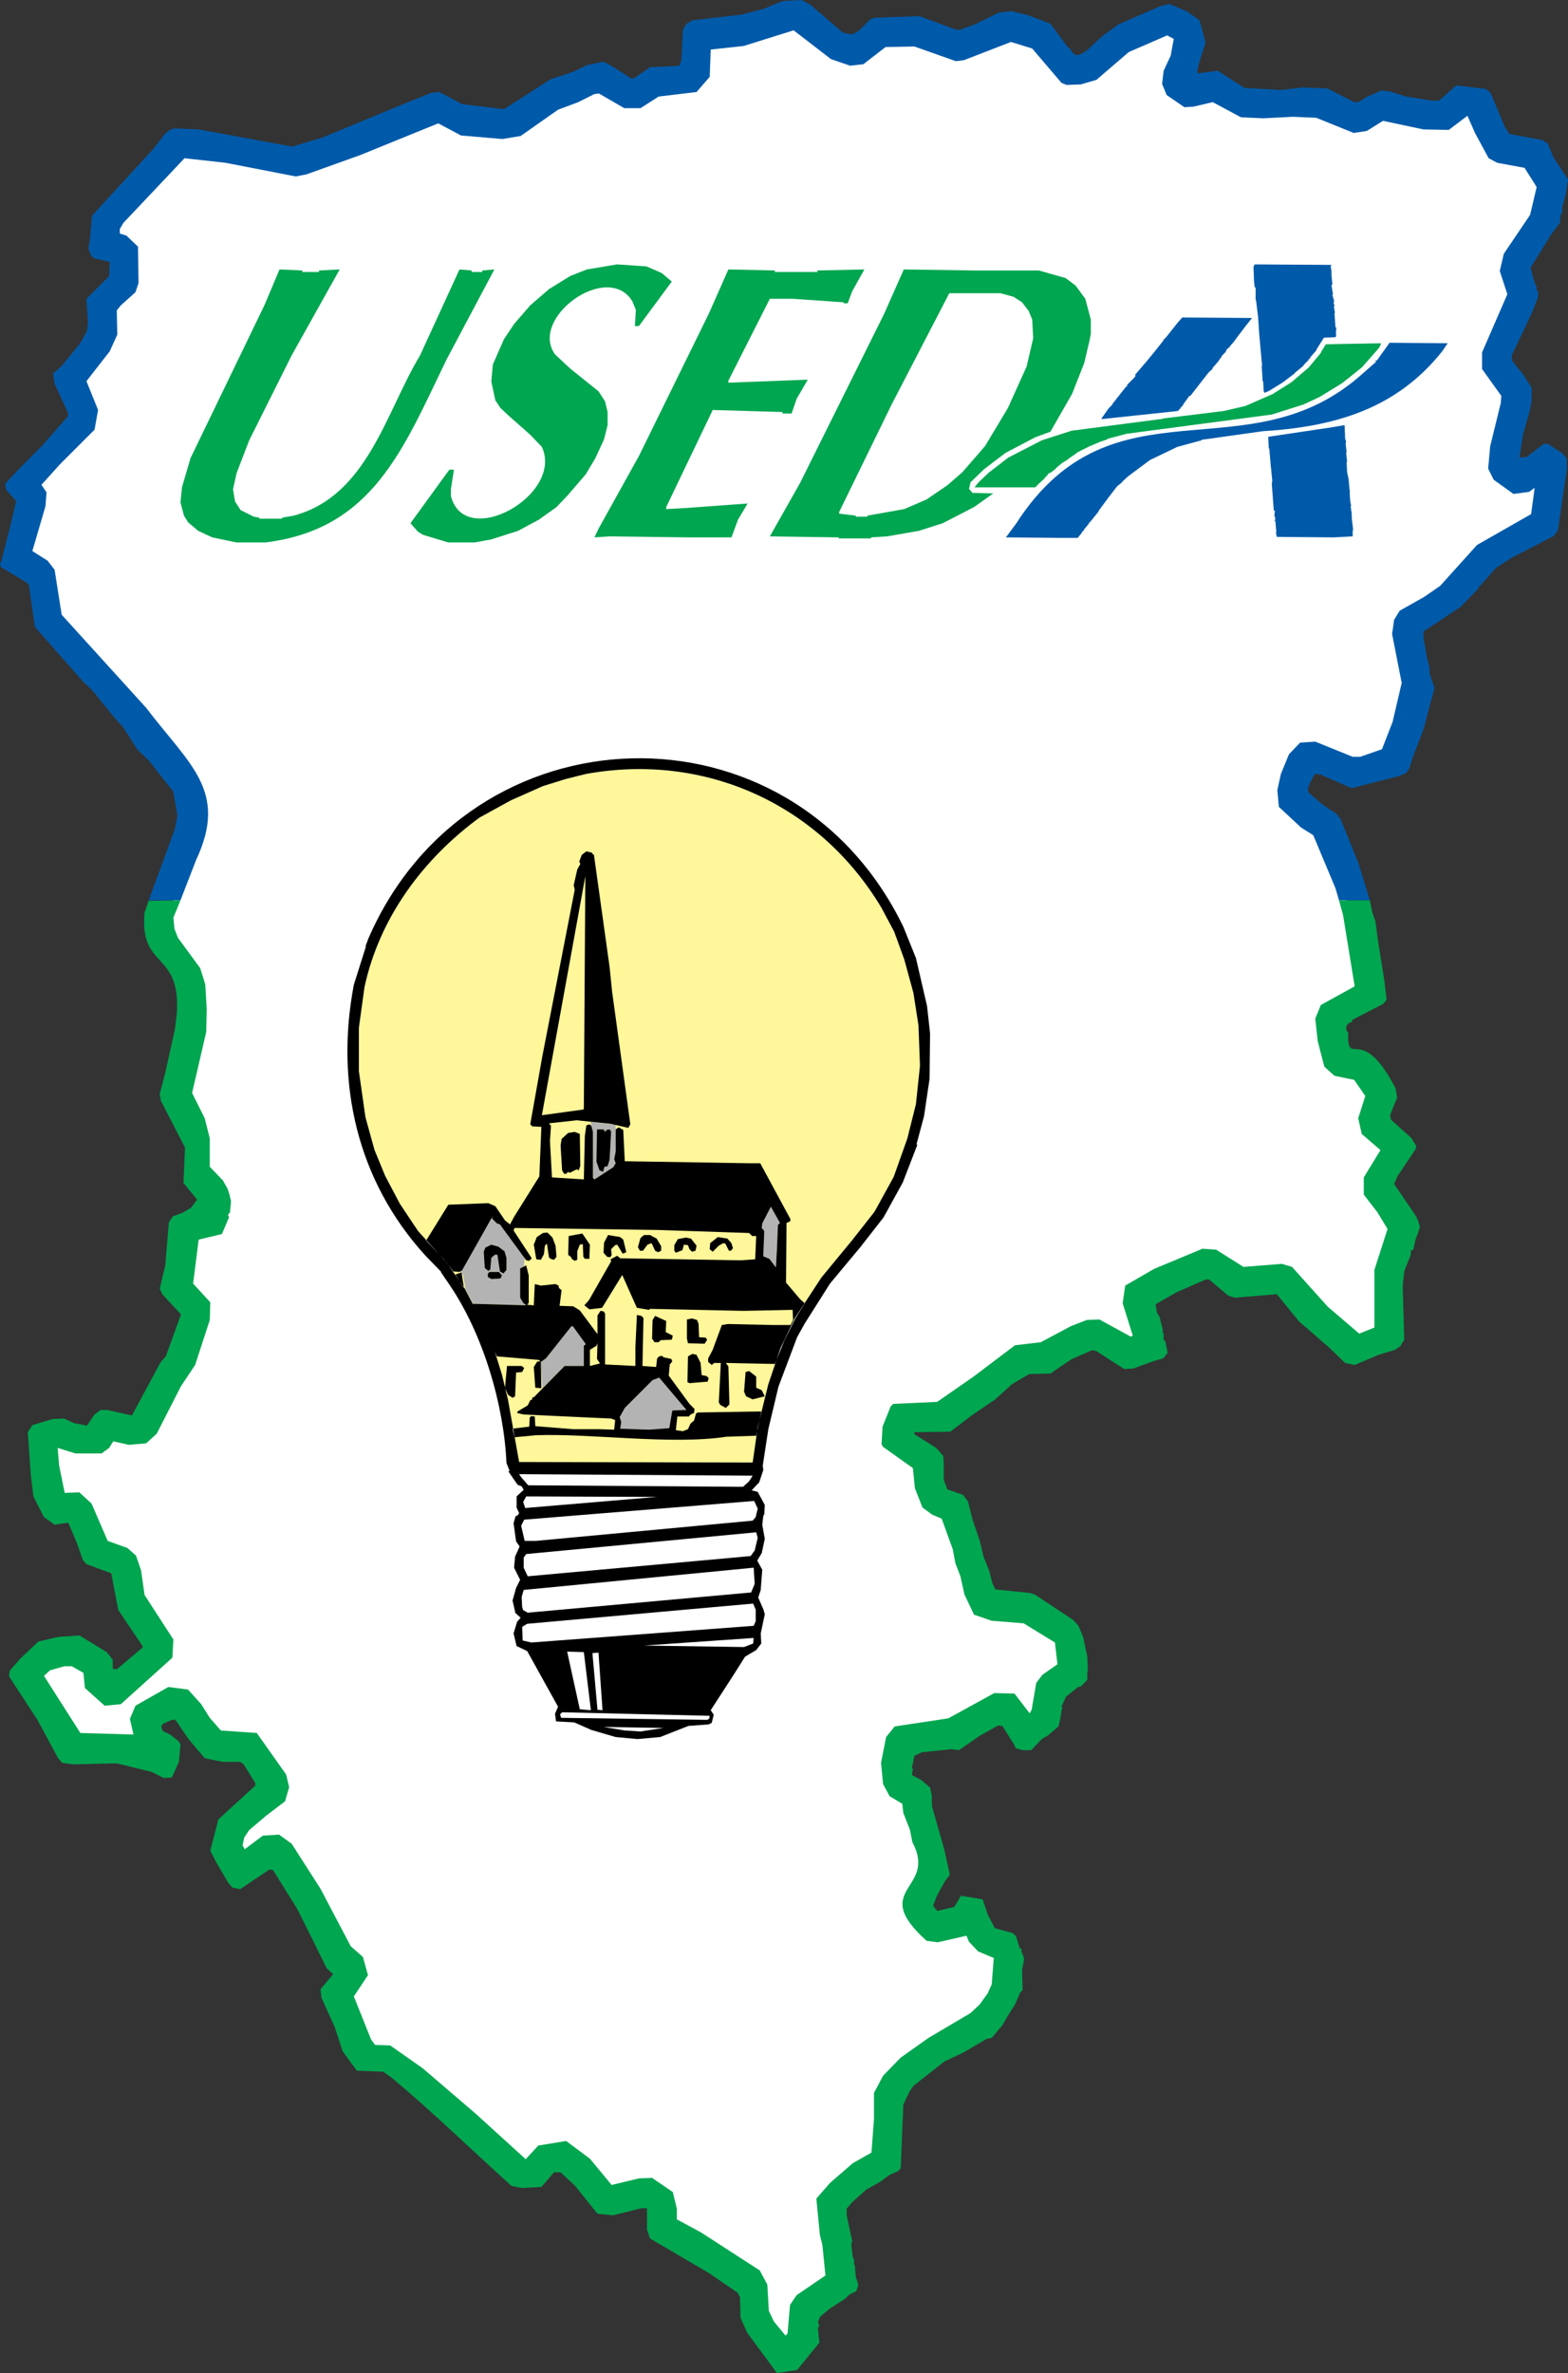 <?xml version="1.0" encoding="UTF-8" standalone="no"?>
<!-- Created with Inkscape (http://www.inkscape.org/) -->

<svg
   xmlns:dc="http://purl.org/dc/elements/1.1/"
   xmlns:cc="http://creativecommons.org/ns#"
   xmlns:rdf="http://www.w3.org/1999/02/22-rdf-syntax-ns#"
   xmlns:svg="http://www.w3.org/2000/svg"
   xmlns="http://www.w3.org/2000/svg"
   xmlns:sodipodi="http://sodipodi.sourceforge.net/DTD/sodipodi-0.dtd"
   xmlns:inkscape="http://www.inkscape.org/namespaces/inkscape"
   width="26.264mm"
   height="39.743mm"
   viewBox="0 0 93.06 140.82"
   id="svg2"
   version="1.1"
   inkscape:version="0.91 r13725"
   sodipodi:docname="Logo ancien USEDA.svg">
  <rect x="0" y="0" width="93.06" height="140.82" fill="#333333" stroke="none"/>
  <defs
     id="defs4">
    <clipPath
       id="clipPath4150"
       clipPathUnits="userSpaceOnUse">
      <path
         inkscape:connector-curvature="0"
         id="path4152"
         d="M 0,901 680,901 680,0 0,0 0,901 Z" />
    </clipPath>
    <clipPath
       id="clipPath4156"
       clipPathUnits="userSpaceOnUse">
      <path
         inkscape:connector-curvature="0"
         id="path4158"
         d="m 0.06,901.02 680.04,0 0,-900.96 -680.04,0 0,900.96 z" />
    </clipPath>
    <clipPath
       id="clipPath4172"
       clipPathUnits="userSpaceOnUse">
      <path
         inkscape:connector-curvature="0"
         id="path4174"
         d="M 0,901 680,901 680,0 0,0 0,901 Z" />
    </clipPath>
    <clipPath
       id="clipPath4178"
       clipPathUnits="userSpaceOnUse">
      <path
         inkscape:connector-curvature="0"
         id="path4180"
         d="m 0.06,901.02 680.04,0 0,-900.96 -680.04,0 0,900.96 z" />
    </clipPath>
    <clipPath
       id="clipPath4190"
       clipPathUnits="userSpaceOnUse">
      <path
         inkscape:connector-curvature="0"
         id="path4192"
         d="M 0,901 680,901 680,0 0,0 0,901 Z" />
    </clipPath>
    <clipPath
       id="clipPath4196"
       clipPathUnits="userSpaceOnUse">
      <path
         inkscape:connector-curvature="0"
         id="path4198"
         d="m 0.06,901.02 680.04,0 0,-900.96 -680.04,0 0,900.96 z" />
    </clipPath>
    <clipPath
       id="clipPath4254"
       clipPathUnits="userSpaceOnUse">
      <path
         inkscape:connector-curvature="0"
         id="path4256"
         d="M 0,901 680,901 680,0 0,0 0,901 Z" />
    </clipPath>
    <clipPath
       id="clipPath4260"
       clipPathUnits="userSpaceOnUse">
      <path
         inkscape:connector-curvature="0"
         id="path4262"
         d="m 0.06,901.02 680.04,0 0,-900.96 -680.04,0 0,900.96 z" />
    </clipPath>
    <clipPath
       id="clipPath4274"
       clipPathUnits="userSpaceOnUse">
      <path
         inkscape:connector-curvature="0"
         id="path4276"
         d="M 0,901 680,901 680,0 0,0 0,901 Z" />
    </clipPath>
    <clipPath
       id="clipPath4280"
       clipPathUnits="userSpaceOnUse">
      <path
         inkscape:connector-curvature="0"
         id="path4282"
         d="m 0.06,901.02 680.04,0 0,-900.96 -680.04,0 0,900.96 z" />
    </clipPath>
    <clipPath
       id="clipPath4292"
       clipPathUnits="userSpaceOnUse">
      <path
         style="clip-rule:evenodd"
         inkscape:connector-curvature="0"
         id="path4294"
         d="m 56.61,833.6 82.21,0 0,-116.22 -82.21,0 0,116.22 z" />
    </clipPath>
    <clipPath
       id="clipPath4298"
       clipPathUnits="userSpaceOnUse">
      <path
         inkscape:connector-curvature="0"
         id="path4300"
         d="M 0,901 680,901 680,0 0,0 0,901 Z" />
    </clipPath>
    <clipPath
       id="clipPath4304"
       clipPathUnits="userSpaceOnUse">
      <path
         inkscape:connector-curvature="0"
         id="path4306"
         d="m 0.06,901.02 680.04,0 0,-900.96 -680.04,0 0,900.96 z" />
    </clipPath>
    <clipPath
       id="clipPath4336"
       clipPathUnits="userSpaceOnUse">
      <path
         inkscape:connector-curvature="0"
         id="path4338"
         d="M 0,901 680,901 680,0 0,0 0,901 Z" />
    </clipPath>
    <clipPath
       id="clipPath4342"
       clipPathUnits="userSpaceOnUse">
      <path
         inkscape:connector-curvature="0"
         id="path4344"
         d="m 0.06,901.02 680.04,0 0,-900.96 -680.04,0 0,900.96 z" />
    </clipPath>
    <clipPath
       id="clipPath4364"
       clipPathUnits="userSpaceOnUse">
      <path
         style="clip-rule:evenodd"
         inkscape:connector-curvature="0"
         id="path4366"
         d="m 74.28,688.61 48.29,0 0,-50.98 -48.29,0 0,50.98 z" />
    </clipPath>
    <clipPath
       id="clipPath4370"
       clipPathUnits="userSpaceOnUse">
      <path
         inkscape:connector-curvature="0"
         id="path4372"
         d="M 0,901 680,901 680,0 0,0 0,901 Z" />
    </clipPath>
    <clipPath
       id="clipPath4376"
       clipPathUnits="userSpaceOnUse">
      <path
         inkscape:connector-curvature="0"
         id="path4378"
         d="m 0.06,901.02 680.04,0 0,-900.96 -680.04,0 0,900.96 z" />
    </clipPath>
    <clipPath
       id="clipPath4492"
       clipPathUnits="userSpaceOnUse">
      <path
         style="clip-rule:evenodd"
         inkscape:connector-curvature="0"
         id="path4494"
         d="m 191.02,658.4 405.36,0 0,-489.77 -405.36,0 0,489.77 z" />
    </clipPath>
    <clipPath
       id="clipPath4498"
       clipPathUnits="userSpaceOnUse">
      <path
         inkscape:connector-curvature="0"
         id="path4500"
         d="M 0,901 680,901 680,0 0,0 0,901 Z" />
    </clipPath>
    <clipPath
       id="clipPath4504"
       clipPathUnits="userSpaceOnUse">
      <path
         inkscape:connector-curvature="0"
         id="path4506"
         d="m 0.06,901.02 680.04,0 0,-900.96 -680.04,0 0,900.96 z" />
    </clipPath>
    <clipPath
       id="clipPath4516"
       clipPathUnits="userSpaceOnUse">
      <path
         inkscape:connector-curvature="0"
         id="path4518"
         d="M 0,901 680,901 680,0 0,0 0,901 Z" />
    </clipPath>
    <clipPath
       id="clipPath4522"
       clipPathUnits="userSpaceOnUse">
      <path
         inkscape:connector-curvature="0"
         id="path4524"
         d="m 0.06,901.02 680.04,0 0,-900.96 -680.04,0 0,900.96 z" />
    </clipPath>
    <clipPath
       id="clipPath4536"
       clipPathUnits="userSpaceOnUse">
      <path
         inkscape:connector-curvature="0"
         id="path4538"
         d="M 0,901 680,901 680,0 0,0 0,901 Z" />
    </clipPath>
    <clipPath
       id="clipPath4542"
       clipPathUnits="userSpaceOnUse">
      <path
         inkscape:connector-curvature="0"
         id="path4544"
         d="m 0.06,901.02 680.04,0 0,-900.96 -680.04,0 0,900.96 z" />
    </clipPath>
  </defs>
  <sodipodi:namedview
     id="base"
     pagecolor="#ffffff"
     bordercolor="#666666"
     borderopacity="1.0"
     inkscape:pageopacity="0.0"
     inkscape:pageshadow="2"
     inkscape:zoom="2.8"
     inkscape:cx="60.868997"
     inkscape:cy="54.462516"
     inkscape:document-units="px"
     inkscape:current-layer="layer1"
     showgrid="false"
     inkscape:window-width="1920"
     inkscape:window-height="1017"
     inkscape:window-x="-8"
     inkscape:window-y="-8"
     inkscape:window-maximized="1"
     fit-margin-top="0"
     fit-margin-left="0"
     fit-margin-right="0"
     fit-margin-bottom="0" />
  <g
     inkscape:label="Calque 1"
     inkscape:groupmode="layer"
     id="layer1"
     transform="translate(496.135,-55.95)">
    <g
       clip-path="url(#clipPath4304)"
       id="g4302"
       transform="matrix(1.25,0,0,-1.25,-571.555,1095.525)">
      <g
         transform="translate(97.951,830.594)"
         id="g4308">
        <path
           inkscape:connector-curvature="0"
           id="path4310"
           style="fill:#ffffff;fill-opacity:1;fill-rule:evenodd;stroke:none"
           d="m 0,0 c 0,0 -2.297,-0.719 -2.35,-0.736 -0.053,-0.005 -1.776,-0.191 -1.776,-0.191 0,0 -0.047,-1.271 -0.053,-1.441 -0.091,-0.106 -0.388,-0.448 -0.487,-0.562 -0.192,-0.023 -1.755,-0.211 -1.755,-0.211 0,0 -0.731,-0.467 -0.849,-0.542 -0.117,0 -0.5,0 -0.609,0 -0.118,0.068 -1.215,0.704 -1.215,0.704 l -0.359,-0.039 c 0,0 -0.811,-0.406 -0.812,-0.407 -0.002,0.002 -0.934,-0.348 -0.934,-0.348 l -0.034,-0.013 c 0,0 -1.653,-1.162 -1.753,-1.232 -0.104,-0.017 -0.705,-0.117 -0.765,-0.127 -0.066,0.006 -1.767,0.151 -1.874,0.16 -0.094,0.05 -1.146,0.611 -1.146,0.611 l -3.843,-1.562 c 0.01,0.004 -2.516,-0.902 -2.53,-0.907 -0.002,0.003 -0.296,-0.053 -0.411,-0.075 -0.103,0.02 -3.282,0.638 -3.282,0.638 -0.023,0.003 -1.967,0.219 -1.967,0.219 l -0.14,0.016 -3.024,-3.198 -0.223,-0.383 0,-0.502 c 0,0 0.367,-0.113 0.448,-0.138 0.067,-0.064 0.308,-0.294 0.418,-0.399 0.003,-0.2 0.02,-1.477 0.022,-1.561 -0.02,-0.06 -0.076,-0.229 -0.105,-0.316 -0.095,-0.084 -0.658,-0.589 -0.658,-0.589 l -0.271,-0.339 c 0,0 0.023,-1.075 0.025,-1.19 -0.044,-0.096 -0.296,-0.651 -0.319,-0.703 -0.04,-0.051 -1.184,-1.518 -1.184,-1.518 0,0 0.528,-1.309 0.582,-1.444 -0.021,-0.12 -0.114,-0.638 -0.138,-0.768 -0.116,-0.116 -1.593,-1.593 -1.593,-1.593 -0.01,-0.011 -1.021,-1.134 -1.021,-1.134 0,0 0.243,-0.365 0.308,-0.463 -0.01,-0.133 -0.035,-0.475 -0.039,-0.521 -0.016,-0.056 -0.675,-2.312 -0.675,-2.312 0,0 0.784,-0.497 0.858,-0.544 0.043,-0.055 0.201,-0.257 0.261,-0.335 0.021,-0.135 0.338,-2.147 0.338,-2.147 l 4.065,-4.479 c -0.013,0.015 2.21,-2.859 2.338,-3.025 0.026,-0.062 0.292,-0.707 0.311,-0.754 0.01,-0.051 0.237,-1.226 0.266,-1.375 -0.049,-0.113 -0.182,-0.424 -0.182,-0.424 -0.011,-0.029 -0.419,-1.373 -0.419,-1.373 0,0 0.026,0.019 0.033,0.024 -0.092,-0.176 -0.229,-0.527 -0.5,-1.228 10e-4,0.002 -0.488,-1.225 -0.488,-1.225 0.002,0.003 -0.115,-0.282 -0.115,-0.282 l -0.027,-0.064 0.058,-0.637 0.196,-0.504 c 0,0 0.997,-1.36 1.05,-1.432 0.024,-0.076 0.198,-0.634 0.216,-0.69 0.004,-0.065 0.07,-1.142 0.07,-1.142 -10e-4,0.023 -0.022,-0.941 -0.024,-1.027 -0.013,-0.056 -0.689,-2.975 -0.689,-2.975 0,0 0.606,-1.21 0.632,-1.264 0.014,-0.054 0.209,-0.835 0.224,-0.895 0,-0.067 0,-1.424 0,-1.424 0,0 0.632,-0.656 0.678,-0.704 0.028,-0.05 0.164,-0.291 0.185,-0.329 0.014,-0.042 0.087,-0.261 0.087,-0.261 0,-0.003 0.037,-0.163 0.055,-0.243 -0.006,-0.062 -0.026,-0.291 -0.036,-0.398 -0.021,-0.026 -0.146,-0.183 -0.146,-0.183 0,0 0.065,-0.162 0.066,-0.164 -0.055,-0.13 -0.169,-0.4 -0.234,-0.553 -0.213,-0.051 -1.156,-0.276 -1.156,-0.276 l -0.305,-2.414 c 0,0 0.7,-0.761 0.827,-0.899 -0.005,-0.162 -0.018,-0.621 -0.02,-0.685 -0.023,-0.073 -0.648,-1.989 -0.671,-2.06 -0.04,-0.06 -0.65,-0.975 -0.65,-0.975 -0.016,-0.027 -1.023,-2 -1.145,-2.238 -0.056,-0.051 -0.3,-0.271 -0.395,-0.357 -0.139,-0.013 -0.608,-0.054 -0.677,-0.06 -0.077,0.017 -0.899,0.203 -0.899,0.203 0,0 -0.227,-0.37 -0.269,-0.438 -0.052,-0.038 -0.161,-0.118 -0.24,-0.176 -0.153,0 -1.037,0 -1.112,0 -0.075,0.024 -1.202,0.378 -1.202,0.378 l 0.108,-1.262 c 0.005,-0.032 0.269,-1.328 0.269,-1.328 l 0.048,-0.235 c 0,0 0.658,0.023 0.82,0.028 0.112,-0.103 0.382,-0.35 0.446,-0.409 0.044,-0.104 0.792,-1.833 0.792,-1.833 0,0 0.91,-0.326 1.001,-0.359 0.056,-0.049 0.237,-0.209 0.311,-0.275 0.038,-0.109 0.192,-0.557 0.207,-0.599 0.007,-0.051 0.173,-1.211 0.173,-1.211 0,0 1.258,-1.943 1.352,-2.087 -0.007,-0.125 -0.028,-0.502 -0.037,-0.655 -0.157,-0.142 -2.165,-1.953 -2.291,-2.067 -0.118,-0.011 -0.403,-0.038 -0.551,-0.052 -0.136,0.122 -0.641,0.575 -0.762,0.684 -0.016,0.157 -0.076,0.757 -0.076,0.757 l -0.745,0.421 -0.474,0 -0.775,-0.221 -0.512,-0.47 1.937,-3.039 3.034,-0.087 c 10e-4,0 -0.197,0.873 -0.228,1.011 0.045,0.105 0.145,0.342 0.191,0.452 0.141,0.08 1.255,0.714 1.395,0.793 0.133,-0.017 0.591,-0.076 0.737,-0.094 0.108,-0.12 0.511,-0.57 0.537,-0.6 0.025,-0.038 0.396,-0.627 0.396,-0.627 0.027,-0.037 0.555,-0.637 0.555,-0.637 l 0.077,-0.087 c 0,0 1.458,-0.103 1.686,-0.119 0.135,-0.191 1.226,-1.734 1.283,-1.814 0.018,-0.076 0.089,-0.373 0.114,-0.474 -0.028,-0.098 -0.112,-0.391 -0.146,-0.51 -0.126,-0.097 -0.837,-0.639 -0.837,-0.639 -0.012,-0.01 -0.834,-0.707 -0.834,-0.707 l -0.293,-0.44 -0.102,-0.51 0.291,-0.583 c 0,0 0.953,0.715 1.068,0.801 0.114,0.007 0.449,0.028 0.582,0.036 0.112,-0.08 0.41,-0.295 0.474,-0.341 0.056,-0.087 1.339,-2.09 1.339,-2.09 0,-0.003 1.428,-2.716 1.428,-2.716 l 0.024,-0.046 c 0,0 0.451,-0.395 0.552,-0.483 0.032,-0.113 0.138,-0.495 0.183,-0.657 -0.115,-0.173 -0.683,-1.024 -0.683,-1.024 l 0.885,-2.212 0.294,-0.404 c 0,0 0.642,-0.022 0.774,-0.026 0.126,-0.089 1.466,-1.031 1.466,-1.031 0.001,-0.002 2.499,-2.144 2.499,-2.144 -0.006,0.005 2.37,-2.154 2.37,-2.154 l 0.208,-0.189 c 0,0 0.62,0.669 0.724,0.782 0.15,0.025 0.925,0.152 1.106,0.181 0.157,-0.116 0.956,-0.712 1.004,-0.747 0.042,-0.051 1.123,-1.359 1.123,-1.359 0,0 1.388,0.335 1.441,0.347 0.043,0.002 0.374,0.015 0.502,0.019 0.118,-0.08 0.681,-0.464 0.817,-0.557 0.037,-0.152 0.146,-0.601 0.158,-0.653 0,-0.06 0,-0.64 0,-0.64 l 1.3,-0.704 c 0,-0.001 2.392,-1.547 2.704,-1.749 0.052,-0.095 0.252,-0.469 0.296,-0.552 0.007,-0.113 0.072,-1.241 0.072,-1.241 l 0.279,-0.586 0.772,-0.94 0.39,0.39 c 0,0 0.111,1.264 0.123,1.397 0.055,0.081 0.198,0.29 0.24,0.35 0.082,0.057 1.463,1.001 1.463,1.001 l -0.161,1.607 c -0.007,0.041 -0.127,0.521 -0.127,0.521 0,-0.001 0,-0.001 0,0 0,0.026 -0.113,1.193 -0.149,1.565 0.123,0.141 0.566,0.65 0.567,0.652 0.001,-0.002 0.921,0.795 1.031,0.89 0.046,0.026 0.995,0.565 0.995,0.565 l 0.131,1.734 c 0,0 0.001,1.073 0.001,1.199 0.054,0.101 0.348,0.658 0.38,0.718 0.052,0.053 0.76,0.782 0.794,0.816 0.041,0.029 1.298,0.921 1.298,0.921 0.002,0 1.973,1.163 1.973,1.163 l 0.027,0.017 0.474,0.448 0.417,0.573 0.224,0.504 0.116,1.5 c 0,0 -0.783,0.329 -0.877,0.369 -0.062,0.064 -0.302,0.318 -0.356,0.375 -0.028,0.067 -0.192,0.46 -0.192,0.46 0,0 -1.457,-0.332 -1.55,-0.354 -0.068,0.01 -0.279,0.038 -0.388,0.053 -0.101,0.094 -0.529,0.494 -0.605,0.565 -0.04,0.105 -0.302,0.805 -0.324,0.864 -0.005,0.049 -0.024,0.231 -0.035,0.334 0.073,0.137 0.747,1.399 0.747,1.399 l -0.114,0.74 -0.199,0.598 c 0,0.01 -0.111,0.567 -0.111,0.567 l -0.005,0.025 c 0,0 -0.282,0.716 -0.308,0.78 -0.007,0.063 -0.059,0.534 -0.059,0.534 0,0 -0.549,0.329 -0.654,0.393 -0.052,0.095 -0.208,0.384 -0.248,0.457 -0.009,0.097 -0.08,0.838 -0.086,0.909 0.014,0.071 0.195,0.996 0.218,1.115 0.057,0.07 0.212,0.261 0.295,0.363 0.199,0.031 2.485,0.375 2.485,0.375 0,0 2.035,1.119 2.161,1.188 0.11,-0.003 0.567,-0.014 0.748,-0.019 0.13,-0.168 0.898,-1.166 0.898,-1.166 l 0.332,0.581 c 0,0 0.192,1.133 0.213,1.254 0.053,0.072 0.181,0.243 0.219,0.293 0.067,0.047 0.822,0.575 0.822,0.575 l -0.156,1.337 -1.663,1.02 c 0,0 -1.476,0.117 -1.544,0.122 -0.054,0.019 -0.532,0.182 -0.693,0.238 -0.079,0.164 -0.369,0.775 -0.392,0.823 -0.012,0.058 -0.185,0.833 -0.185,0.833 -0.011,0.038 -0.216,0.571 -0.242,0.64 -0.009,0.047 -0.12,0.645 -0.12,0.645 l -0.578,1.603 c 0,0 -0.485,0.204 -0.539,0.226 -0.041,0.031 -0.274,0.202 -0.364,0.268 -0.048,0.122 -0.291,0.738 -0.315,0.8 -0.007,0.072 -0.105,1.049 -0.105,1.049 0,0 -1.373,0.977 -1.469,1.045 0.008,0.135 0.036,0.631 0.04,0.704 0.029,0.074 0.308,0.771 0.345,0.863 10e-4,0 10e-4,10e-4 0.002,0.002 0.197,0.008 2.059,0.094 2.059,0.094 l 1.795,1.247 c 0.009,0.006 1.621,1.225 1.916,1.448 0.135,0.016 1.201,0.141 1.201,0.141 0,0 1.484,0.792 1.486,0.793 10e-4,-0.002 0.556,0.213 0.67,0.257 0.069,0.003 0.366,0.015 0.474,0.019 0.126,-0.069 1.55,-0.849 1.55,-0.849 l 0.444,0.222 c 0,0 -0.498,1.592 -0.533,1.705 0.013,0.089 0.067,0.466 0.092,0.64 0.198,0.115 1.248,0.723 1.248,0.723 0.002,-0.002 1.901,0.789 2.209,0.918 0.095,-0.007 0.411,-0.031 0.51,-0.038 0.109,-0.069 1.316,-0.829 1.316,-0.829 0,0 1.765,0.14 1.865,0.148 0.067,-0.02 0.259,-0.078 0.353,-0.106 0.1,-0.111 1.651,-1.837 1.651,-1.837 0.027,-0.026 1.514,-1.298 1.514,-1.298 l 0.131,-0.112 1.057,0.423 c 0,0 0,2.798 0,2.884 0.026,0.081 0.65,2.025 0.65,2.025 l -0.547,0.902 c -0.015,0.023 -0.469,0.611 -0.607,0.79 0,0.134 0,0.527 0,0.64 0.075,0.122 0.876,1.433 0.876,1.433 0,0 -0.88,0.76 -0.999,0.864 -0.028,0.124 -0.107,0.473 -0.131,0.578 0.04,0.127 0.355,1.115 0.355,1.115 l -0.672,0.976 c 0,0 -0.845,0.173 -0.972,0.2 -0.076,0.068 -0.277,0.249 -0.359,0.323 -0.037,0.143 -0.291,1.117 -0.291,1.117 0,0.022 -0.085,0.789 -0.105,0.969 0.037,0.09 0.151,0.369 0.199,0.489 0.157,0.086 1.696,0.936 1.696,0.936 l -0.584,3.581 c -0.007,0.03 -0.199,0.726 -0.199,0.726 -0.001,0.004 -0.169,0.58 -0.169,0.58 -0.011,0.03 -1.067,2.55 -1.067,2.55 l -0.035,0.083 c 0,0 -0.587,0.367 -0.629,0.393 -0.035,0.033 -0.824,0.768 -0.957,0.892 -0.014,0.151 -0.052,0.574 -0.058,0.64 0.016,0.074 0.144,0.659 0.153,0.702 0.017,0.041 0.319,0.777 0.354,0.863 0.055,0.057 0.313,0.327 0.415,0.434 0.142,0.009 0.456,0.03 0.546,0.036 0.112,-0.045 1.766,-0.716 1.766,-0.716 l 0.464,0 1.201,0.419 0.551,1.418 c 0.012,0.038 0.444,1.886 0.444,1.886 l 0.013,0.059 c 0,0 -0.44,2.25 -0.458,2.341 0.011,0.074 0.068,0.477 0.081,0.566 0.04,0.066 0.146,0.24 0.195,0.32 0.115,0.064 1.087,0.611 1.087,0.611 0.022,0.014 0.79,0.542 0.79,0.542 l 0.028,0.019 c 0,0 1.685,1.869 1.744,1.935 0.076,0.044 2.65,1.511 2.65,1.511 l 0.275,2.044 c 0,0 -0.67,-0.488 -0.742,-0.54 -0.097,-0.012 -0.418,-0.054 -0.561,-0.072 -0.138,0.099 -0.698,0.501 -0.788,0.566 -0.041,0.082 -0.15,0.3 -0.196,0.393 0.012,0.137 0.088,0.974 0.088,0.975 0.003,-0.001 0.497,2.023 0.497,2.023 l 0.006,0.023 0.033,0.462 c 0,0 -0.824,1.15 -0.919,1.281 0,0.131 0,0.554 0,0.642 0.045,0.104 1.22,2.805 1.22,2.805 0,0 -0.327,1 -0.369,1.131 0.028,0.118 0.143,0.608 0.162,0.688 0.055,0.082 1.248,1.848 1.248,1.848 l 0.351,1.486 -0.706,1.118 c 0,0 -1.295,0.239 -1.375,0.254 -0.05,0.027 -0.205,0.108 -0.293,0.156 -0.072,0.132 -0.608,1.124 -0.608,1.124 0.01,-0.02 -0.35,0.796 -0.35,0.796 l -0.145,0.328 c 0,0 -0.965,-0.731 -1.095,-0.829 -0.161,0.003 -1.027,0.02 -1.075,0.021 -0.051,0.011 -2.005,0.427 -2.005,0.427 0,0 -0.73,-0.456 -0.816,-0.51 -0.082,-0.013 -0.383,-0.059 -0.489,-0.076 -0.133,0.054 -1.749,0.709 -1.749,0.709 l -1.153,0.051 c -0.026,-10e-4 -1.439,-0.072 -1.442,-0.072 0,0.001 -0.798,0.037 -0.965,0.045 -0.104,0.056 -1.382,0.74 -1.382,0.74 0,0 -0.946,-0.224 -0.992,-0.235 -0.034,-0.002 -0.203,-0.011 -0.311,-0.017 -0.118,0.081 -0.584,0.401 -0.69,0.473 -0.04,0.097 -0.122,0.297 -0.156,0.382 0.012,0.104 0.05,0.437 0.058,0.506 0.034,0.074 0.332,0.712 0.332,0.712 l 0.187,1.03 -0.614,0.331 -1.99,-0.864 c 0,0 -1.434,-1.232 -1.521,-1.308 -0.095,-0.027 -0.595,-0.172 -0.652,-0.188 -0.057,-0.002 -0.483,-0.018 -0.577,-0.021 -0.042,0.017 -0.072,0.029 -0.119,0.048 -0.085,0.099 -1.4,1.641 -1.4,1.641 l -1.181,0.365 c 0,0 -2.228,-0.862 -2.291,-0.887 C 8.056,-1.415 7.901,-1.435 7.82,-1.445 7.701,-1.403 5.867,-0.754 5.867,-0.754 L 4.354,-0.781 c 0,0 -0.958,-0.74 -1.068,-0.825 C 3.18,-1.618 2.892,-1.651 2.804,-1.662 2.704,-1.627 2.071,-1.411 1.997,-1.385 1.926,-1.331 0.141,0.044 0.141,0.044 L 0,0" />
      </g>
      <g
         transform="translate(96.312,763.908)"
         id="g4312">
        <path
           inkscape:connector-curvature="0"
           id="path4314"
           style="fill:#fff799;fill-opacity:1;fill-rule:evenodd;stroke:none"
           d="m 0,0 -0.24,-1.68 -11.088,0.025 -0.528,2.951 -0.288,1.2 -0.336,1.08 -0.696,1.584 -0.384,0.744 -0.36,0.696 -0.84,1.2 -1.368,1.512 -0.864,1.296 -0.696,1.32 -0.504,1.224 -0.432,1.56 -0.312,2.184 0,2.064 0.264,1.92 c 0.706,3.301 2.791,6.104 5.472,8.064 l 1.488,0.816 1.512,0.672 1.08,0.336 0.96,0.24 c 5.653,1.034 11.102,-1.433 14.04,-6.36 L 6.48,23.52 6.96,22.2 7.392,20.616 7.632,19.08 7.704,17.16 7.512,15.336 7.104,13.704 6.456,11.88 5.544,10.224 4.488,8.88 3.024,7.104 1.752,5.16 1.08,3.744 0.504,2.04 0,0" />
      </g>
      <g
         transform="translate(112.632,811.788)"
         id="g4316">
        <path
           inkscape:connector-curvature="0"
           id="path4318"
           style="fill:#005aaa;fill-opacity:1;fill-rule:evenodd;stroke:none"
           d="m 0,0 0.336,0.48 0.192,0.192 -0.024,0 0.624,0.792 0.12,0.12 -0.048,0 L 1.536,1.92 1.632,2.04 1.584,2.064 2.161,2.736 2.496,3.144 2.952,3.72 2.928,3.72 3.048,3.84 3.072,3.864 3.624,4.56 3.84,4.8 7.152,4.776 6.864,4.416 6.48,3.912 6.288,3.648 6.096,3.432 6.12,3.432 5.977,3.312 6,3.312 5.928,3.264 5.904,3.168 5.712,2.976 5.712,2.952 5.544,2.712 5.256,2.376 5.28,2.352 5.184,2.28 5.064,2.16 4.224,1.08 l -0.047,0 -0.313,-0.432 0.024,0 -0.144,-0.144 0.024,0 L 3.624,0.36 0.024,-0.024 0,0 Z M 7.704,1.296 7.68,1.776 7.656,1.752 7.608,2.52 7.632,2.52 7.608,2.712 7.488,4.056 7.44,4.8 7.344,5.592 7.32,5.64 l 0,0.552 -0.048,0.072 -0.024,0.216 0,-0.024 -0.024,0.624 0,0.096 L 7.2,7.152 7.272,7.32 10.92,7.296 l -0.048,-0.12 0.024,0 0.024,-0.168 0,-0.168 0.048,-0.504 -0.048,0.024 0.072,-0.456 -0.024,-0.048 0.072,-0.24 0,-0.12 -0.024,0 0.048,-0.12 -0.024,-0.072 0.048,-0.288 -0.024,0 0.048,-0.696 0.049,0 -0.025,-0.12 0,-0.264 L 11.161,3.96 11.112,3.864 10.561,3.84 10.2,3.264 l 0.024,0 -0.312,-0.36 -0.024,-0.072 -0.048,0 0,-0.048 L 9.6,2.544 9.6,2.52 9.432,2.376 9.168,2.16 9.192,2.16 8.592,1.704 8.472,1.632 7.968,1.32 7.752,1.224 7.704,1.296 Z M 11.04,-5.64 8.328,-5.616 8.28,-5.4 l 0.024,0 -0.048,0.552 -0.048,-0.024 0.048,0.096 -0.024,0.144 -0.024,-0.024 0.024,0.288 -0.048,0 -0.096,1.272 0.024,0.144 -0.072,0.72 0,-0.024 -0.072,0.84 -0.024,0 -0.024,0.552 2.904,0.432 0.72,0.12 0.024,-0.552 -0.024,0 0.048,-0.048 -0.024,0 0,-0.072 0.024,0 0.024,-0.144 -0.024,-0.024 0.048,-0.456 -0.024,0 0.048,-0.456 -0.024,0 0.024,-0.48 0.072,-0.336 0.048,-0.552 0.048,0 -0.048,-0.024 0.024,-0.432 0.048,-0.264 -0.024,-0.024 0.048,-0.312 0,-0.144 0.024,-0.048 -0.024,-0.024 0.048,-0.384 0.024,-0.216 -0.024,0 0,-0.288 -0.888,-0.048 z m -13.056,-0.024 -2.52,0.024 0.48,0.648 C 0.557,2.184 6.97,-2.819 12.456,2.184 l 0.576,0.504 -0.024,0.072 0.072,0 0.6,0.84 2.76,-0.024 -0.263,-0.384 C 14.006,0.463 11.092,-0.388 7.656,-0.6 l -2.904,-0.408 0,-0.024 L 3.6,-1.344 2.304,-1.968 1.272,-2.736 0.984,-3 1.008,-3 0.744,-3.216 0.336,-3.744 l -0.48,-0.648 0.024,0 -0.408,-0.504 -0.072,-0.072 0,-0.024 -0.239,-0.288 0.023,-0.024 -0.096,-0.048 0.024,0 -0.048,-0.048 0.024,0 -0.216,-0.264 -0.888,0 z m 14.76,-17.208 -0.528,1.728 -0.864,2.136 -0.191,0.24 -0.649,0.432 -0.672,0.576 -0.048,0.168 0.12,0.312 0.216,0.408 0.264,-0.024 1.488,-0.648 2.256,0.576 0.336,0.144 0.144,0.216 0.168,0.528 0.528,1.392 0.312,1.2 0.192,0.696 -0.239,0.696 0,0.288 -0.097,0.336 -0.192,1.056 0.048,0.024 -0.072,0.048 0.048,0.072 -0.048,0.144 1.8,1.2 0.84,0.864 -0.024,0.024 0.864,0.96 0.744,0.48 1.584,0.816 0.408,0.216 0.192,0.264 0.432,2.952 -0.024,0.48 -0.216,0.24 -0.672,0.432 -0.192,0 -0.816,-0.624 -0.336,-0.024 0.168,1.08 0.312,1.104 0.096,0.504 0,0.624 -0.384,0.6 -0.552,0.696 0,0.264 0.6,1.248 0.408,0.888 0.24,0.624 0,0.216 -0.096,0.144 0.048,0.024 -0.048,0.12 -0.144,0.384 -0.119,0.504 1.007,1.608 0.384,0.504 0.024,0.36 0.096,0.168 -0.048,0.048 0.072,0.048 -0.048,0.048 0.192,0.744 0.096,0.648 -0.191,0.288 -0.505,0.768 -0.264,0.648 -0.264,0.168 -1.56,0.288 -0.216,0.336 -0.672,1.608 -0.216,0.192 -1.416,0.168 -0.816,-0.72 -0.36,0 -1.2,0.192 -0.768,0.24 -0.408,0.048 -0.719,-0.312 -0.361,-0.24 -0.216,0 -1.272,0.648 L 9.552,15.72 8.544,15.6 6.792,15.696 5.52,16.512 4.632,16.392 4.536,16.44 4.632,16.872 4.944,17.856 4.656,18.912 4.032,19.344 3.24,19.68 2.808,19.584 0.816,18.72 0.024,18.144 -0.72,17.448 l -0.36,-0.192 -0.192,0.024 -0.167,0.168 0,0.072 -0.145,0.096 -0.839,1.128 -1.057,0.408 -0.816,0.192 L -4.872,19.272 -6,18.72 l -0.72,-0.264 -0.168,0 -1.751,0.648 -2.113,-0.072 -0.216,-0.072 -0.552,-0.552 -0.312,-0.168 -0.432,0.072 -1.536,1.32 -0.432,0.24 -0.888,-0.048 -0.96,-0.384 -1.008,-0.264 -2.304,-0.264 -0.312,-0.168 -0.168,-0.288 -0.072,-1.44 -0.096,-0.264 -1.392,-0.072 -0.768,-0.528 -0.144,0 -0.768,0.504 -0.528,0.288 -0.792,-0.168 -0.648,-0.312 -1.08,-0.36 -2.208,-1.416 -1.992,0.24 -0.84,0.456 -0.264,0.12 -0.384,-0.048 -1.656,-0.672 -3.48,-1.44 -1.44,-0.432 -4.44,0.816 -1.176,0.048 -0.192,-0.072 -0.216,-0.168 -0.576,-0.744 -2.472,-2.688 -0.432,-0.48 -0.096,-1.104 -0.072,-0.456 0.12,-0.312 0.144,-0.144 0.744,-0.168 -0.024,-0.672 -1.08,-1.08 0.072,-1.128 -0.048,-0.408 -0.336,-0.6 -0.888,-1.08 -0.384,-0.336 0.072,-0.48 0.648,-1.416 -0.024,-0.144 -1.248,-1.416 -0.936,-0.936 -0.792,-0.84 0.048,-0.288 0.48,-0.528 -0.264,-1.128 -0.432,-1.704 -0.072,-0.168 0.048,-0.144 1.2,-0.72 0.12,-0.12 0.288,-1.992 2.28,-2.592 0.456,-0.432 1.008,-1.248 0.456,-0.504 0.672,-1.056 0.528,-0.504 1.176,-1.488 0.192,-1.128 -0.12,-0.648 -0.864,-2.352 -0.384,-1.032 1.512,0 0.744,1.92 c 1.533,3.272 -0.301,4.499 -2.376,7.224 l -4.008,4.416 -0.336,2.136 -0.336,0.432 -0.72,0.456 0.624,2.136 0.048,0.648 -0.24,0.36 0.864,0.96 1.656,1.656 0.168,0.936 -0.552,1.368 1.104,1.416 0.36,0.792 -0.024,1.152 0.192,0.24 0.696,0.624 0.144,0.432 -0.024,1.728 -0.552,0.528 -0.312,0.096 0,0.216 0.168,0.288 2.904,3.072 1.944,-0.216 3.336,-0.648 0.504,0.096 2.544,0.912 3.72,1.512 1.08,-0.576 1.968,-0.168 0.864,0.144 1.776,1.248 0.96,0.36 0.768,0.384 0.216,0.024 1.2,-0.696 0.768,0 0.864,0.552 1.8,0.216 0.624,0.72 0.048,1.296 1.56,0.168 2.376,0.744 1.776,-1.368 0.912,-0.312 0.624,0.072 1.056,0.816 1.368,0.024 1.968,-0.696 0.384,0.048 2.232,0.864 1.008,-0.312 1.392,-1.632 0.24,-0.096 0.672,0.024 0.745,0.216 1.535,1.32 1.824,0.792 0.312,-0.168 -0.144,-0.792 -0.336,-0.72 -0.072,-0.624 0.216,-0.528 0.84,-0.576 0.432,0.024 0.912,0.216 1.344,-0.72 1.056,-0.048 1.416,0.072 1.104,-0.048 1.777,-0.72 0.623,0.096 0.768,0.48 1.92,-0.408 1.2,-0.024 0.889,0.672 0.359,-0.816 0.648,-1.2 0.408,-0.216 1.296,-0.24 0.576,-0.912 -0.312,-1.32 -1.248,-1.848 -0.192,-0.816 0.36,-1.104 -1.2,-2.76 0,-0.792 0.912,-1.272 -0.023,-0.336 -0.505,-2.064 -0.095,-1.056 0.263,-0.528 0.937,-0.672 0.743,0.096 0.264,0.192 L 20.4,-4.536 17.832,-6 16.08,-7.944 15.312,-8.472 14.161,-9.12 13.896,-9.552 13.8,-10.224 l 0.456,-2.328 -0.432,-1.848 -0.504,-1.296 -1.032,-0.36 -0.36,0 -1.776,0.72 -0.72,-0.048 -0.528,-0.552 -0.384,-0.936 -0.168,-0.768 0.072,-0.792 1.056,-0.984 0.576,-0.36 1.056,-2.52 0.168,-0.576 1.464,0" />
      </g>
      <g
         transform="translate(97.224,772.356)"
         id="g4320">
        <path
           inkscape:connector-curvature="0"
           id="path4322"
           style="fill:#b3b3b3;fill-opacity:1;fill-rule:evenodd;stroke:none"
           d="M 0,0 0.048,1.152 0.144,1.248 -0.288,2.016 -0.696,1.224 -0.72,1.008 -0.6,0.864 -0.648,-0.336 -0.36,-0.456 -0.048,-0.864 0,0 Z m -13.152,-1.056 -0.12,0.792 -0.12,0 -0.168,-0.144 -0.048,-0.552 -0.096,-0.072 -0.168,0.144 -0.048,0.768 0.072,0.192 0.288,0.144 0.336,-0.096 0.288,-0.216 0.096,-0.312 0,-0.576 -0.144,-0.168 -0.168,0.096 z m -0.576,-0.264 0,0.144 0.072,0.096 0.456,0 0.144,-0.168 -0.072,-0.144 -0.432,-0.024 -0.168,0.096 z m 7.656,-7.248 0.96,0.072 0.144,0.84 0.672,0.024 -1.296,1.536 -0.312,-0.12 -1.32,-1.32 -0.24,-0.432 0.072,-0.24 -0.048,-0.312 1.368,-0.048 z m -2.496,12.72 0.144,-0.408 0.168,-0.072 0.072,0.24 0.144,0.024 0.096,0.312 0.072,1.344 -0.072,0.096 -0.144,-0.024 -0.072,-0.096 -0.072,0.12 -0.312,0 -0.024,-1.536 z m -2.568,-10.752 1.056,1.056 0.912,0 0,0.96 0.096,0.072 -0.624,0.864 -0.072,-0.024 -1.2,-1.512 -0.24,-0.168 0.072,-1.248 z m 3.48,12.288 0,-1.056 -0.072,-0.36 0.072,-0.192 -0.12,-0.192 -0.888,-0.576 -0.072,0.072 0,2.184 -0.12,0.48 1.2,-0.144 0,-0.216 z m -6.696,-8.28 2.448,-0.072 -0.144,0.12 -0.144,0.24 0,1.392 0.192,0.12 0.024,0.36 -1.176,1.608 -0.144,0.048 -0.24,0.24 0.048,0.12 -1.512,-2.616 0,-0.072 0.096,-0.12 0.12,-0.672 0.336,-0.672 0.096,-0.024" />
      </g>
      <g
         transform="translate(96.312,763.908)"
         id="g4324">
        <path
           inkscape:connector-curvature="0"
           id="path4326"
           style="fill:#000000;fill-opacity:1;fill-rule:evenodd;stroke:none"
           d="m 0,0 -0.24,-1.68 -11.088,0.025 -0.528,2.951 -0.288,1.2 -0.336,1.08 -0.696,1.584 -0.384,0.744 -0.36,0.696 -0.84,1.2 -1.368,1.512 -0.864,1.296 -0.696,1.32 -0.504,1.224 -0.432,1.56 -0.312,2.184 0,2.064 0.264,1.92 c 0.706,3.301 2.791,6.104 5.472,8.064 l 1.488,0.816 1.512,0.672 1.08,0.336 0.96,0.24 c 5.653,1.034 11.102,-1.433 14.04,-6.36 L 6.48,23.52 6.96,22.2 7.392,20.616 7.632,19.08 7.704,17.16 7.512,15.336 7.104,13.704 6.456,11.88 5.544,10.224 4.488,8.88 3.024,7.104 1.752,5.16 1.08,3.744 0.504,2.04 0,0 Z m -7.368,-13.439 -0.192,2.735 -0.288,-0.024 0.24,-2.688 0.24,-0.023 z m -0.552,0 -0.336,2.759 -0.792,0.025 0.6,-2.737 0.528,-0.047 z m 5.52,-0.457 0.096,0.048 0.024,0.144 -7.008,0.168 -0.096,-0.096 0.048,-0.168 6.936,-0.096 z M -0.288,-3 0,-3.072 0.336,-3.696 0.312,-4.128 0.264,-4.224 0.216,-4.632 l 0.12,-0.672 -0.144,-0.672 -0.216,-0.36 0.24,-0.432 -0.072,-0.936 0,-0.024 -0.12,-0.36 0.24,-0.551 0.072,-0.241 -0.192,-0.912 0.024,-0.48 -0.24,-0.312 -0.528,-0.312 -0.576,-0.912 -1.056,-1.631 0.144,-0.216 -0.096,-0.384 -0.144,-0.073 -0.96,-0.072 -1.344,-0.528 -1.08,-0.096 -1.032,0.096 -1.152,0.336 -0.816,0.36 -0.864,0.048 -0.048,0.36 0.144,0.336 -1.464,2.64 -0.504,0.24 -0.144,0.6 0.168,0.553 0.168,0.191 -0.24,0.216 -0.024,0.048 0,0.024 -0.12,0.528 0.168,0.6 0.192,0.384 -0.288,0.576 0.048,0.528 0.216,0.48 -0.168,0.24 -0.12,0.864 0.096,0.336 0.024,0 0.072,0.048 0,-0.024 0.072,0.12 -0.12,0.264 0,0.528 0.336,0.312 -0.096,0.168 -0.192,0.073 -0.432,0.623 0.048,0.048 -0.144,0.36 c -0.126,2.795 -1.118,6.136 -2.712,8.472 l -0.408,0.6 0.024,0 -0.768,0.792 c -3.225,3.549 -4.276,8.155 -3.384,12.84 l 0.576,1.824 -0.024,0 0.144,0.384 c 4.798,11.04 20.048,11.555 25.392,0.552 l 0.6,-1.488 -0.048,-0.024 0.048,0.024 0.528,-2.28 0.144,-1.296 -0.024,-2.16 -0.264,-1.776 -0.36,-1.344 0.048,0 -0.696,-1.8 L 5.976,9.96 4.872,8.544 3.432,6.816 2.232,4.92 1.872,4.272 0.984,1.92 0.504,-0.096 0.24,-1.824 0.264,-2.039 0.072,-2.616 -0.288,-3 Z m -10.248,-2.4 -0.528,0 -0.168,0.72 0.144,0.288 10.92,0.888 L 0,-3.864 -0.096,-4.272 -0.24,-4.439 -10.536,-5.4 Z m 4.224,-9 -1.008,0.168 2.856,-0.048 -1.104,-0.168 -0.744,0.048 z m 6.216,5.736 0,-0.552 -0.096,-0.216 -10.56,-0.792 -0.408,0.096 -0.024,0.648 0.24,0.144 10.728,0.96 0.12,-0.288 z m -11.088,0.12 -0.024,0.48 0.096,0.336 10.92,1.056 0.048,-0.767 -0.168,-0.409 -10.608,-0.96 -0.216,0.12 -0.048,0.144 z M 0,-5.255 l -0.144,-0.6 -0.192,-0.265 -10.584,-0.96 -0.192,0.408 0,0.48 0.12,0.168 10.92,1.032 L 0,-5.255 Z m -0.192,-4.753 -0.024,-0.264 -0.432,-0.167 -4.752,0.071 5.208,0.36 z m -10.8,6.72 6.216,-0.024 -6.264,-0.527 -0.096,0.287 0.144,0.264 z m 10.296,0.456 -10.2,0.072 -0.336,0.384 -0.096,0.144 11.088,-0.072 -0.168,-0.264 -0.288,-0.264 z m -7.632,17.904 0.072,0.024 0.072,11.064 -2.064,-11.352 1.92,0.264 z m 6.048,-6.624 0.024,0.288 0.36,0.288 0.456,-0.072 0.192,-0.216 0.072,-0.24 -0.096,-0.12 -0.096,0 -0.168,0.336 -0.096,0.024 -0.216,-0.12 -0.288,-0.288 -0.144,0.12 z M -4.872,8.376 -5.04,8.736 -5.232,8.664 -5.448,8.376 l -0.144,0 -0.096,0.168 0.12,0.432 0.168,0.144 0.288,0 0.312,-0.168 0.216,-0.36 0,-0.216 -0.144,-0.072 -0.144,0.072 z M -3.96,8.64 -3.792,8.928 -3.408,9 -3.168,8.952 -2.904,8.616 -2.952,8.376 -3.12,8.328 -3.24,8.448 -3.312,8.64 -3.504,8.664 -3.576,8.4 -3.888,8.28 -3.96,8.376 l 0,0.264 z m -3.36,-0.36 0.024,0.48 0.192,0.36 0.576,-0.096 0.144,-0.12 0.144,-0.6 L -6.408,8.232 -6.672,8.664 -6.768,8.64 -6.96,8.448 -6.936,8.16 -7.008,8.064 -7.152,8.088 -7.32,8.28 Z m -2.52,-0.288 -0.072,0.072 -0.096,0.648 -0.096,-0.096 -0.048,-0.408 -0.144,-0.264 -0.216,0.024 -0.12,0.696 0.144,0.36 L -10.2,9.216 -9.984,9.24 -9.744,9 -9.6,8.616 -9.552,8.088 -9.672,7.944 -9.84,7.992 Z m 1.008,0 -0.024,0.072 -0.144,0.12 0.024,0.888 0.648,0.12 0.36,-0.528 -0.024,-0.672 -0.216,0 -0.072,0.096 -0.024,0.6 -0.144,-0.024 -0.12,-0.312 0,-0.408 -0.12,-0.048 -0.144,0.096 z M 0.912,8.448 0.96,9.6 1.056,9.696 0.624,10.464 0.216,9.672 0.192,9.456 0.312,9.312 0.264,8.112 0.552,7.992 0.864,7.584 0.912,8.448 Z m -13.152,-1.056 -0.12,0.792 -0.12,0 -0.168,-0.144 -0.048,-0.552 -0.096,-0.072 -0.168,0.144 -0.048,0.768 0.072,0.192 0.288,0.144 0.336,-0.096 0.288,-0.216 0.096,-0.312 0,-0.576 -0.144,-0.168 -0.168,0.096 z m -0.576,-0.264 0,0.144 0.072,0.096 0.456,0 0.144,-0.168 -0.072,-0.144 -0.432,-0.024 -0.168,0.096 z M -5.016,4.2 -4.992,5.088 -4.872,5.28 -4.344,5.04 -4.368,4.512 -4.032,4.344 -4.08,4.152 -4.608,4.128 -4.704,4.032 l -0.192,0 -0.12,0.168 z M -3.312,3.984 -3.36,4.2 -3.36,5.112 -3.12,5.16 -2.88,5.088 -2.808,4.896 -2.784,4.272 -2.472,4.248 -2.4,4.152 -2.52,3.96 -3.312,3.984 Z m -4.176,-0.96 -0.144,0.216 0.024,0.744 -0.048,-0.12 -0.312,-0.192 0,-0.768 0.48,0.12 z M -3.336,2.136 -3.312,3.36 -3.096,3.48 -2.904,3.432 -2.712,3.048 -2.664,2.472 -2.424,2.424 -2.328,2.328 -2.376,2.16 -3.24,2.088 -3.336,2.136 Z m -8.52,-0.6 -0.144,0.336 0.096,1.032 0.696,0 0.12,-0.096 -0.096,-0.192 -0.288,-0.024 -0.048,-1.128 -0.12,-0.072 -0.216,0.144 z M -0.552,1.464 -0.648,1.68 -0.576,2.616 -0.408,2.664 -0.072,2.4 -0.072,1.872 0.192,1.752 0.336,1.464 -0.24,1.32 -0.552,1.464 Z M -5.16,-0.12 -4.2,-0.048 -4.056,0.792 -3.384,0.816 -4.68,2.352 -4.992,2.232 -6.312,0.912 -6.552,0.48 -6.48,0.24 -6.528,-0.072 -5.16,-0.12 Z m -9.192,7.368 0.288,0.096 0.12,-0.744 -0.408,0.648 z m 5.856,4.944 -0.096,0.048 -0.336,-0.168 -0.072,0.048 -0.096,-0.096 -0.096,0 -0.096,0.168 -0.072,1.176 0.048,0.312 0.312,0.288 0.312,0.048 0.24,-0.096 0.024,-1.512 -0.072,-0.216 z m 0.84,0.408 0.144,-0.408 0.168,-0.072 0.072,0.24 0.144,0.024 0.096,0.312 0.072,1.344 -0.072,0.096 -0.144,-0.024 -0.072,-0.096 -0.072,0.12 -0.312,0 -0.024,-1.536 z m 8.4,-7.752 -2.16,0.048 -0.288,-0.048 -0.432,-1.176 -0.216,-0.408 0,-0.168 0.168,-0.144 0.12,0.096 0.312,0 -0.096,-1.872 0.072,-0.12 0.264,-0.144 0.168,0.168 -0.048,1.8 -0.12,0.168 L 0.816,3 1.272,4.128 1.8,5.184 2.232,5.88 2.016,6.072 1.344,6.864 1.368,9.696 1.536,9.768 1.56,9.864 l -1.44,2.664 -0.528,0 -5.904,0.096 -0.072,1.488 -0.216,0.12 -0.144,-0.096 0,-1.056 -0.072,-0.36 0.072,-0.192 -0.12,-0.192 -0.888,-0.576 -0.072,0.072 0,2.184 -0.072,0.288 -0.096,0.072 -0.144,-0.048 -0.072,-0.504 -0.048,-2.064 -1.512,0.096 -0.096,1.728 0.048,0.72 -0.096,0.12 1.32,0.144 1.608,-0.168 0.84,-0.192 0.096,0.168 -0.864,6.288 -0.12,1.176 -0.744,5.328 -0.096,0.072 0.024,0.024 -0.288,0.072 -0.216,-0.168 -0.12,-0.312 0.048,-0.12 -0.144,-0.264 -0.168,-0.744 0.048,-0.216 -1.536,-7.896 -0.576,-3.24 0.096,-0.096 0.432,-0.024 -0.096,-2.352 -1.2,-1.92 -0.192,-0.36 -0.24,0.192 -0.456,0.672 -0.336,0.144 -1.896,-0.072 -1.056,-1.704 0.864,-0.912 0.432,-0.552 0.288,-0.024 0.12,0.072 1.464,2.592 -0.048,-0.12 0.24,-0.24 0.144,-0.048 1.248,-1.704 0.144,-0.024 0.12,0.12 -0.864,1.32 0.048,0.12 6.816,-0.096 4.32,-0.144 0.144,-0.144 0.192,0 L -0.12,7.968 -0.792,7.92 -6.528,8.016 -6.672,8.136 -6.984,7.968 -6.96,7.872 -8.016,6.024 l -0.216,-0.24 0.24,-0.192 0.6,0.072 0.96,1.56 0.696,-1.56 0.576,-0.096 0.048,0.048 4.44,-0.096 2.328,0.048 0.024,-0.48 -0.12,-0.24 -0.816,0 z m -0.816,-5.256 -1.416,-0.047 c -2.619,-0.399 -6.439,0.169 -9.048,0.071 l -1.008,-0.096 -0.096,0.408 0.792,0.096 0.024,0.432 0.072,0.072 0.168,-0.024 0.024,-0.456 1.8,-0.144 1.2,0 0.744,-0.024 0.048,0.456 -0.192,0.072 -4.152,0.192 -0.312,0.072 0.024,0.073 0.48,0.287 0.12,0.24 0.096,0.048 0,0.096 0.072,0 1.464,1.488 0.912,0 0,0.96 0.096,0.072 -0.624,0.864 -0.072,-0.024 -1.2,-1.512 -0.24,-0.168 0.024,-1.248 -0.288,0.024 -0.072,0.984 0.168,0.264 0.144,0 -0.072,0.072 -1.992,0.168 -0.792,1.8 -0.36,0.696 2.544,-0.072 -0.144,0.12 -0.144,0.24 0,1.392 0.288,0.144 0.12,-0.48 0,-1.296 -0.072,-0.096 0.312,-0.024 0.048,1.008 L -10.296,6.72 -9.6,6.792 -9.456,6.72 -9.432,6.6 -9.312,6.504 -9.408,5.76 -8.76,5.736 l 0.312,-0.192 0.84,-1.128 0,-0.072 0,0.96 0.144,0.216 0.144,-0.024 0.072,-0.096 0,-2.424 1.44,-0.072 0,0.888 0.072,1.536 L -5.52,5.28 -5.424,5.184 -5.472,2.904 -4.824,2.856 -4.776,3.264 -4.68,3.36 -4.536,3.384 -4.464,3.312 -4.104,3.24 -4.056,3.12 -4.176,2.976 -4.224,2.448 -3.24,1.104 -3,0.865 -3.024,0.672 -3.192,0.6 -3.264,0.504 l -0.552,0 -0.072,-0.648 0.336,-0.048 0.24,0.096 0.12,0.264 0.168,0.144 0.096,0.336 0.072,0.048 3.024,0.049 -0.24,-1.153" />
      </g>
      <g
         transform="translate(100.968,807.132)"
         id="g4328">
        <path
           inkscape:connector-curvature="0"
           id="path4330"
           style="fill:#00a650;fill-opacity:1;fill-rule:evenodd;stroke:none"
           d="m 0,0 0.552,0 0,0.048 1.752,0.312 1.056,0.456 0.984,0.672 0.72,0.624 1.08,1.248 1.08,1.8 0.888,1.968 0.312,1.344 -0.048,0.888 -0.168,0.408 -0.312,0.408 -0.408,0.264 -0.624,0.168 -2.424,0 -2.736,-5.28 -2.496,-5.112 0,-0.072 L 0,0.048 0,0 Z m -7.92,-0.984 -3.768,0.048 -0.72,-0.048 0.192,0.408 1.92,3.456 3.312,6.744 0.936,2.112 2.208,-0.048 0,-0.072 2.016,0 0,0.072 2.232,0.048 -0.576,-1.032 -0.216,-0.576 -0.192,0 0,0.048 -2.424,0.168 -1.08,0 -1.968,-3.888 0,-0.096 3.768,0.144 -0.528,-0.912 -0.24,-0.696 -0.432,0 0,0.072 L -6.792,5.064 -9,0.456 -9,0.36 l 0.888,0.048 2.976,0.216 -0.456,-0.768 -0.312,-0.84 -2.016,0 z m -21.48,-0.24 -1.152,0.24 -0.672,0.312 -0.48,0.408 -0.192,0.312 -0.168,0.624 0.072,0.72 0.408,1.392 3.504,7.248 0.72,1.704 1.08,-0.048 0,-0.072 0.792,0 0,0.072 0.984,0.048 -2.28,-4.08 -2.016,-4.032 -0.6,-1.56 -0.168,-0.768 0.096,-0.576 0.264,-0.408 0.624,-0.312 0.264,-0.048 0,-0.048 1.08,0 0,0.048 0.552,0.096 c 3.502,0.936 4.38,4.927 6,7.608 l 1.872,4.08 0.576,-0.048 0,-0.072 0.504,0 0,0.072 0.576,0.048 -2.28,-4.296 c -2.042,-4.209 -3.483,-8.039 -8.592,-8.664 l -1.368,0 z m 10.056,0 -1.2,0.36 -0.24,0.144 -0.36,0.408 1.848,2.544 0.216,0 -0.144,-0.936 0,-0.312 c 0.655,-2.589 5.371,0.039 4.32,2.328 l -0.552,0.576 -1.032,0.912 -0.384,0.36 -0.24,0.36 -0.192,0.888 0.072,0.816 0.528,1.2 0.48,0.72 0.768,0.888 0.888,0.768 1.008,0.624 0.792,0.312 1.44,0.24 1.392,-0.096 0.72,-0.312 0.48,-0.408 -1.56,-2.112 -0.192,0 0.048,0.768 -0.168,0.408 c -1.17,1.922 -4.916,-0.785 -3.672,-2.52 l 0.72,-0.672 1.344,-1.08 0.312,-0.48 0.12,-0.504 0,-0.624 -0.168,-0.672 -0.408,-0.888 -0.456,-0.768 -0.888,-1.032 -0.504,-0.528 -0.84,-0.6 -0.984,-0.528 -1.272,-0.408 -0.792,-0.144 -1.248,0 z M 6.528,1.104 5.616,0.456 4.128,-0.312 3,-0.672 1.488,-0.936 0.72,-0.984 l 0,-0.048 -1.536,0 0,0.048 -3.264,0.048 1.44,2.544 3.984,8.016 0.936,2.112 3.336,-0.048 3.072,0 1.272,-0.36 0.48,-0.36 0.456,-0.624 0.264,-0.984 0,-0.672 L 11.112,8.424 10.848,7.296 10.272,5.832 9.24,4.032 8.52,3.768 7.104,3.024 6.096,2.256 5.448,1.632 5.376,1.32 5.544,1.128 6.528,1.104 Z m 3.264,1.44 0.312,0.192 -0.024,0 0.384,0.264 -0.024,0 0.168,0.096 0.48,0.24 0.456,0.192 -0.024,0 0.432,0.144 0,0.024 0.912,0.24 6.888,0.912 1.512,0.48 0.768,0.36 1.056,0.648 0.936,0.744 0.72,0.816 0.12,0.144 0,0.024 0.048,0.072 0.024,0 L 24.912,8.16 24.936,8.232 22.32,8.184 22.08,7.8 l 0.024,0 -0.6,-0.72 -0.816,-0.696 -0.84,-0.528 0.024,0 -1.368,-0.6 -1.032,-0.24 -2.928,-0.36 0.024,-0.024 -0.096,0 L 10.248,4.08 8.832,3.624 7.248,2.808 6.312,2.088 5.832,1.632 5.64,1.392 l 2.88,0 0.192,0.192 0.264,0.24 -0.024,0 0.12,0.12 0.12,0.144 0.024,-0.024 0.192,0.144 0.024,0.024 0.096,0.072 -0.024,0 0.288,0.24 z m -42.12,-26.88 -0.456,-2.064 -0.264,-1.008 0.048,-0.312 1.152,-2.232 -0.072,-1.68 0.648,-0.792 -0.288,-0.384 -0.408,-0.24 -0.456,-0.168 -0.192,-0.288 -0.168,-2.04 -0.264,-1.104 0.12,-0.264 0.888,-0.96 -0.72,-1.992 -0.24,-0.264 -1.008,-1.872 -0.36,-0.672 -1.176,0.264 -0.312,0 -0.288,-0.216 -0.36,-0.528 -0.624,0.12 -0.456,0.216 -0.552,-0.024 -0.96,-0.288 -0.216,-0.336 0.144,-2.04 0.12,-1.008 0.504,-0.984 0.504,-0.36 0.648,0.096 0.408,-0.96 0.288,-0.816 0.168,-0.192 1.176,-0.432 0.336,-1.752 1.152,-1.704 0,-0.072 -1.224,-1.032 -0.192,0.024 0,0.432 -0.288,0.36 -1.296,0.792 -1.008,-0.072 -0.936,-0.216 -0.864,-0.816 -0.504,-0.576 -0.024,-0.264 0.624,-0.96 0.72,-1.104 0.984,-1.824 0.192,-0.216 0.528,-0.072 2.064,0.048 1.656,-0.408 0.576,-0.288 0.384,0.024 0.336,0.744 0.072,0.816 -0.072,0.144 -0.384,0.312 -0.384,0.192 -0.072,0.192 0.072,0.144 0.432,0.192 0.168,0 0.624,-0.912 0.768,-0.912 0.84,-0.168 0.84,0 0.168,-0.12 0.552,-0.888 0,-0.12 -1.752,-1.608 -0.384,-1.488 0.312,-0.6 0.552,-0.936 0.192,-0.216 0.36,-0.072 1.392,0.936 0.168,-0.024 1.152,-1.848 0.672,-1.344 0.72,-1.464 0.312,-0.288 -0.6,-0.72 0.048,-0.408 0.624,-1.368 0.384,-1.176 0.672,-0.912 1.248,-0.048 0.408,-0.288 c 1.967,-1.644 3.782,-3.423 5.688,-5.136 l 0.48,-0.096 0.936,0.048 0.6,0.696 0.312,0 0.672,-0.624 1.08,-1.344 0.744,-0.072 1.344,0.336 0.264,0 0,-1.008 0.144,-0.432 2.784,-1.632 1.368,-0.936 0.12,-0.216 0.024,-0.984 0.312,-0.696 1.416,-1.92 0.96,0.144 1.056,1.296 -0.072,0.696 0.072,0.12 -0.072,0.144 0.096,0.264 0.456,0.384 0.744,0.48 0.192,0.192 0.336,0.168 0.096,0.288 -0.072,0.24 -0.048,0.144 -0.048,0.552 -0.048,0.072 0.024,0.144 -0.072,0.192 -0.072,0.6 0.048,0.144 -0.096,0.432 -0.168,0.792 0,0.312 0.264,0.312 0.672,0.6 0.648,0.36 0.456,0.336 0.384,0.168 0.144,0.144 0.12,3.024 0.312,0.648 0.168,0.24 1.464,1.152 0.912,0.432 1.104,0.648 0.24,0.048 0.504,0.6 0.264,0.456 0.336,0.528 0.264,0.6 0.096,0.072 -0.024,0.984 0.072,0.336 0.024,0.192 -0.144,0.384 0.048,0.048 -0.12,0.072 -0.168,0.552 -0.144,0.144 -0.864,0.24 -0.336,0.648 -0.24,0.72 -1.032,0.168 L 4.68,-66 l -0.816,-0.192 -0.192,0.24 0.168,0.456 0.384,0.696 0.24,0.336 -0.264,1.2 -0.576,2.016 -0.024,0.384 0.024,0.072 -0.096,0.456 -0.384,0.336 -0.48,0.264 0.048,0.288 -0.048,0.048 0.12,0.576 0.36,0.168 1.392,0.144 0.36,-0.048 1.008,0.696 0.864,0.48 0.192,-0.024 0.576,-0.912 0.048,-0.144 0.336,-0.096 0.408,0 0.504,0.528 0.288,0.168 0.504,0.432 0.096,0.408 0.048,0.36 0.048,0.12 -0.048,0.048 0.216,0.48 0.576,0.456 0.12,0.024 0.312,0.312 0,0.36 0.024,0.048 -0.024,0.696 -0.192,0.912 -0.216,0.528 -0.24,0.288 -1.848,1.224 -0.24,0.072 -1.632,0.168 -0.144,0.312 -0.144,0.576 -0.264,0.648 -0.192,0.792 -0.336,0.984 -0.216,0.864 -0.24,0.312 -0.744,0.264 -0.168,0.456 0,0.84 -0.024,0.288 -0.336,0.384 -1.032,0.648 0,0.096 1.704,0.024 1.008,0.768 1.128,0.768 0.792,0.72 0.816,0.48 1.008,0.024 0.984,0.672 0.984,0.432 0.192,-0.024 1.344,-0.864 0.432,0.024 0.984,0.36 0.432,0.12 0.216,0.264 -0.12,0.576 -0.072,0.024 0,0.312 -0.072,0.096 0.048,0.024 -0.168,0.672 -0.12,0.192 -0.072,0.408 1.008,0.576 1.368,0.6 0.168,0 0.912,-0.768 0.312,-0.096 1.992,0.168 1.056,-1.296 1.44,-1.248 0.744,-0.72 0.456,-0.096 1.128,0.48 0.792,0.24 0.24,0.168 0.192,0.312 -0.072,2.568 0.072,0.672 0.312,0.792 0,0.192 0.12,0.048 0.096,0.456 0.144,0.384 0.072,0.264 -0.12,0.36 -0.048,0.024 0.024,0.048 -1.08,1.584 0.168,0.384 0.84,1.248 0.048,0.168 -0.24,0.384 -0.96,0.864 -0.048,0.216 0.264,0.672 0.072,0.144 -0.072,0.456 c -1.657,3.209 -2.29,0.857 -2.256,2.664 l -0.072,0.072 -0.024,0.216 0.072,0.048 -0.024,0.048 0.264,0.144 -0.048,0.048 1.488,0.768 0.168,0.192 -0.096,0.864 -0.312,1.968 -0.12,0.912 -0.144,0.408 -0.12,0.576 -1.464,0 0.192,-0.696 0.552,-3.384 -1.608,-0.888 -0.264,-0.648 0.12,-1.08 0.312,-1.2 0.48,-0.432 0.936,-0.192 0.528,-0.768 -0.336,-1.056 0.168,-0.744 0.888,-0.768 -0.792,-1.296 0,-0.816 0.648,-0.84 0.48,-0.792 -0.624,-1.944 0,-2.736 -0.72,-0.288 -1.488,1.272 -1.704,1.896 -0.48,0.144 -1.824,-0.144 -1.296,0.816 -0.648,0.048 -2.304,-0.96 -1.368,-0.792 -0.12,-0.84 0.48,-1.536 -0.096,-0.048 -1.488,0.816 -0.6,-0.024 -0.744,-0.288 -1.44,-0.768 -1.224,-0.144 -1.968,-1.488 -1.728,-1.2 -2.088,-0.096 -0.12,-0.12 -0.384,-0.96 -0.048,-0.84 0.072,-0.12 1.416,-1.008 0.096,-0.96 0.36,-0.912 0.456,-0.336 0.456,-0.192 0.528,-1.464 0.12,-0.648 0.24,-0.624 0.192,-0.864 0.456,-0.96 0.84,-0.288 1.512,-0.12 1.488,-0.912 0.12,-1.032 -0.72,-0.504 -0.288,-0.384 -0.216,-1.272 -0.096,-0.168 -0.72,0.936 -0.96,0.024 -2.184,-1.2 -2.544,-0.384 -0.408,-0.504 -0.24,-1.224 0.096,-1.008 0.312,-0.576 0.6,-0.36 0.048,-0.432 0.312,-0.792 0.12,-0.6 c 1.22,-2.274 -2.111,-2.17 0.672,-4.68 l 0.528,-0.072 1.368,0.312 0.12,-0.288 0.432,-0.456 0.744,-0.312 -0.096,-1.248 -0.192,-0.432 -0.384,-0.528 -0.432,-0.408 -1.992,-1.176 -1.32,-0.936 -0.84,-0.864 -0.432,-0.816 0,-1.248 -0.12,-1.584 -0.888,-0.504 -1.08,-0.936 -0.648,-0.744 0.168,-1.728 0.12,-0.48 0.144,-1.44 -1.368,-0.936 -0.312,-0.456 -0.12,-1.368 -0.096,-0.096 -0.552,0.672 -0.24,0.504 -0.072,1.248 -0.36,0.672 -2.784,1.8 -1.152,0.624 0,0.504 -0.192,0.792 -0.984,0.672 -0.624,-0.024 -1.296,-0.312 -1.032,1.248 -1.128,0.84 -1.32,-0.216 -0.6,-0.648 -2.376,2.16 -2.52,2.16 -1.536,1.08 -0.72,0.024 -0.192,0.264 -0.816,2.04 0.672,1.008 -0.24,0.864 -0.576,0.504 -1.44,2.736 -1.368,2.136 -0.6,0.432 -0.768,-0.048 -0.864,-0.648 -0.096,0.192 0.072,0.36 0.24,0.36 0.792,0.672 0.912,0.696 0.192,0.672 -0.144,0.6 -1.392,1.968 -1.704,0.12 -0.528,0.6 -0.408,0.648 -0.624,0.696 -0.936,0.12 -1.56,-0.888 -0.264,-0.624 0.168,-0.744 -2.52,0.072 -1.728,2.712 0.288,0.264 0.672,0.192 0.36,0 0.552,-0.312 0.072,-0.72 0.936,-0.84 0.768,0.072 2.448,2.208 0.048,0.864 -1.368,2.112 -0.168,1.176 -0.24,0.696 -0.408,0.36 -0.936,0.336 -0.768,1.776 -0.576,0.528 -0.696,-0.024 -0.264,1.296 -0.072,0.84 0.84,-0.264 1.248,0 0.36,0.264 0.192,0.312 0.744,-0.168 0.816,0.072 0.504,0.456 1.152,2.256 0.672,1.008 0.696,2.136 0.024,0.84 -0.816,0.888 0.264,2.088 1.104,0.264 0.336,0.792 -0.048,0.12 0.096,0.12 0.048,0.528 -0.072,0.312 -0.096,0.288 -0.216,0.384 -0.624,0.648 0,1.344 -0.24,0.96 -0.6,1.2 0.672,2.904 0.024,1.08 -0.072,1.176 -0.24,0.768 -1.056,1.44 -0.168,0.432 -0.048,0.528 0.336,0.816 -1.512,-0.024 -0.192,-0.552 c -0.252,-2.701 1.7,-1.81 1.536,-4.728 l -0.096,-0.816" />
      </g>
    </g>
  </g>
</svg>

